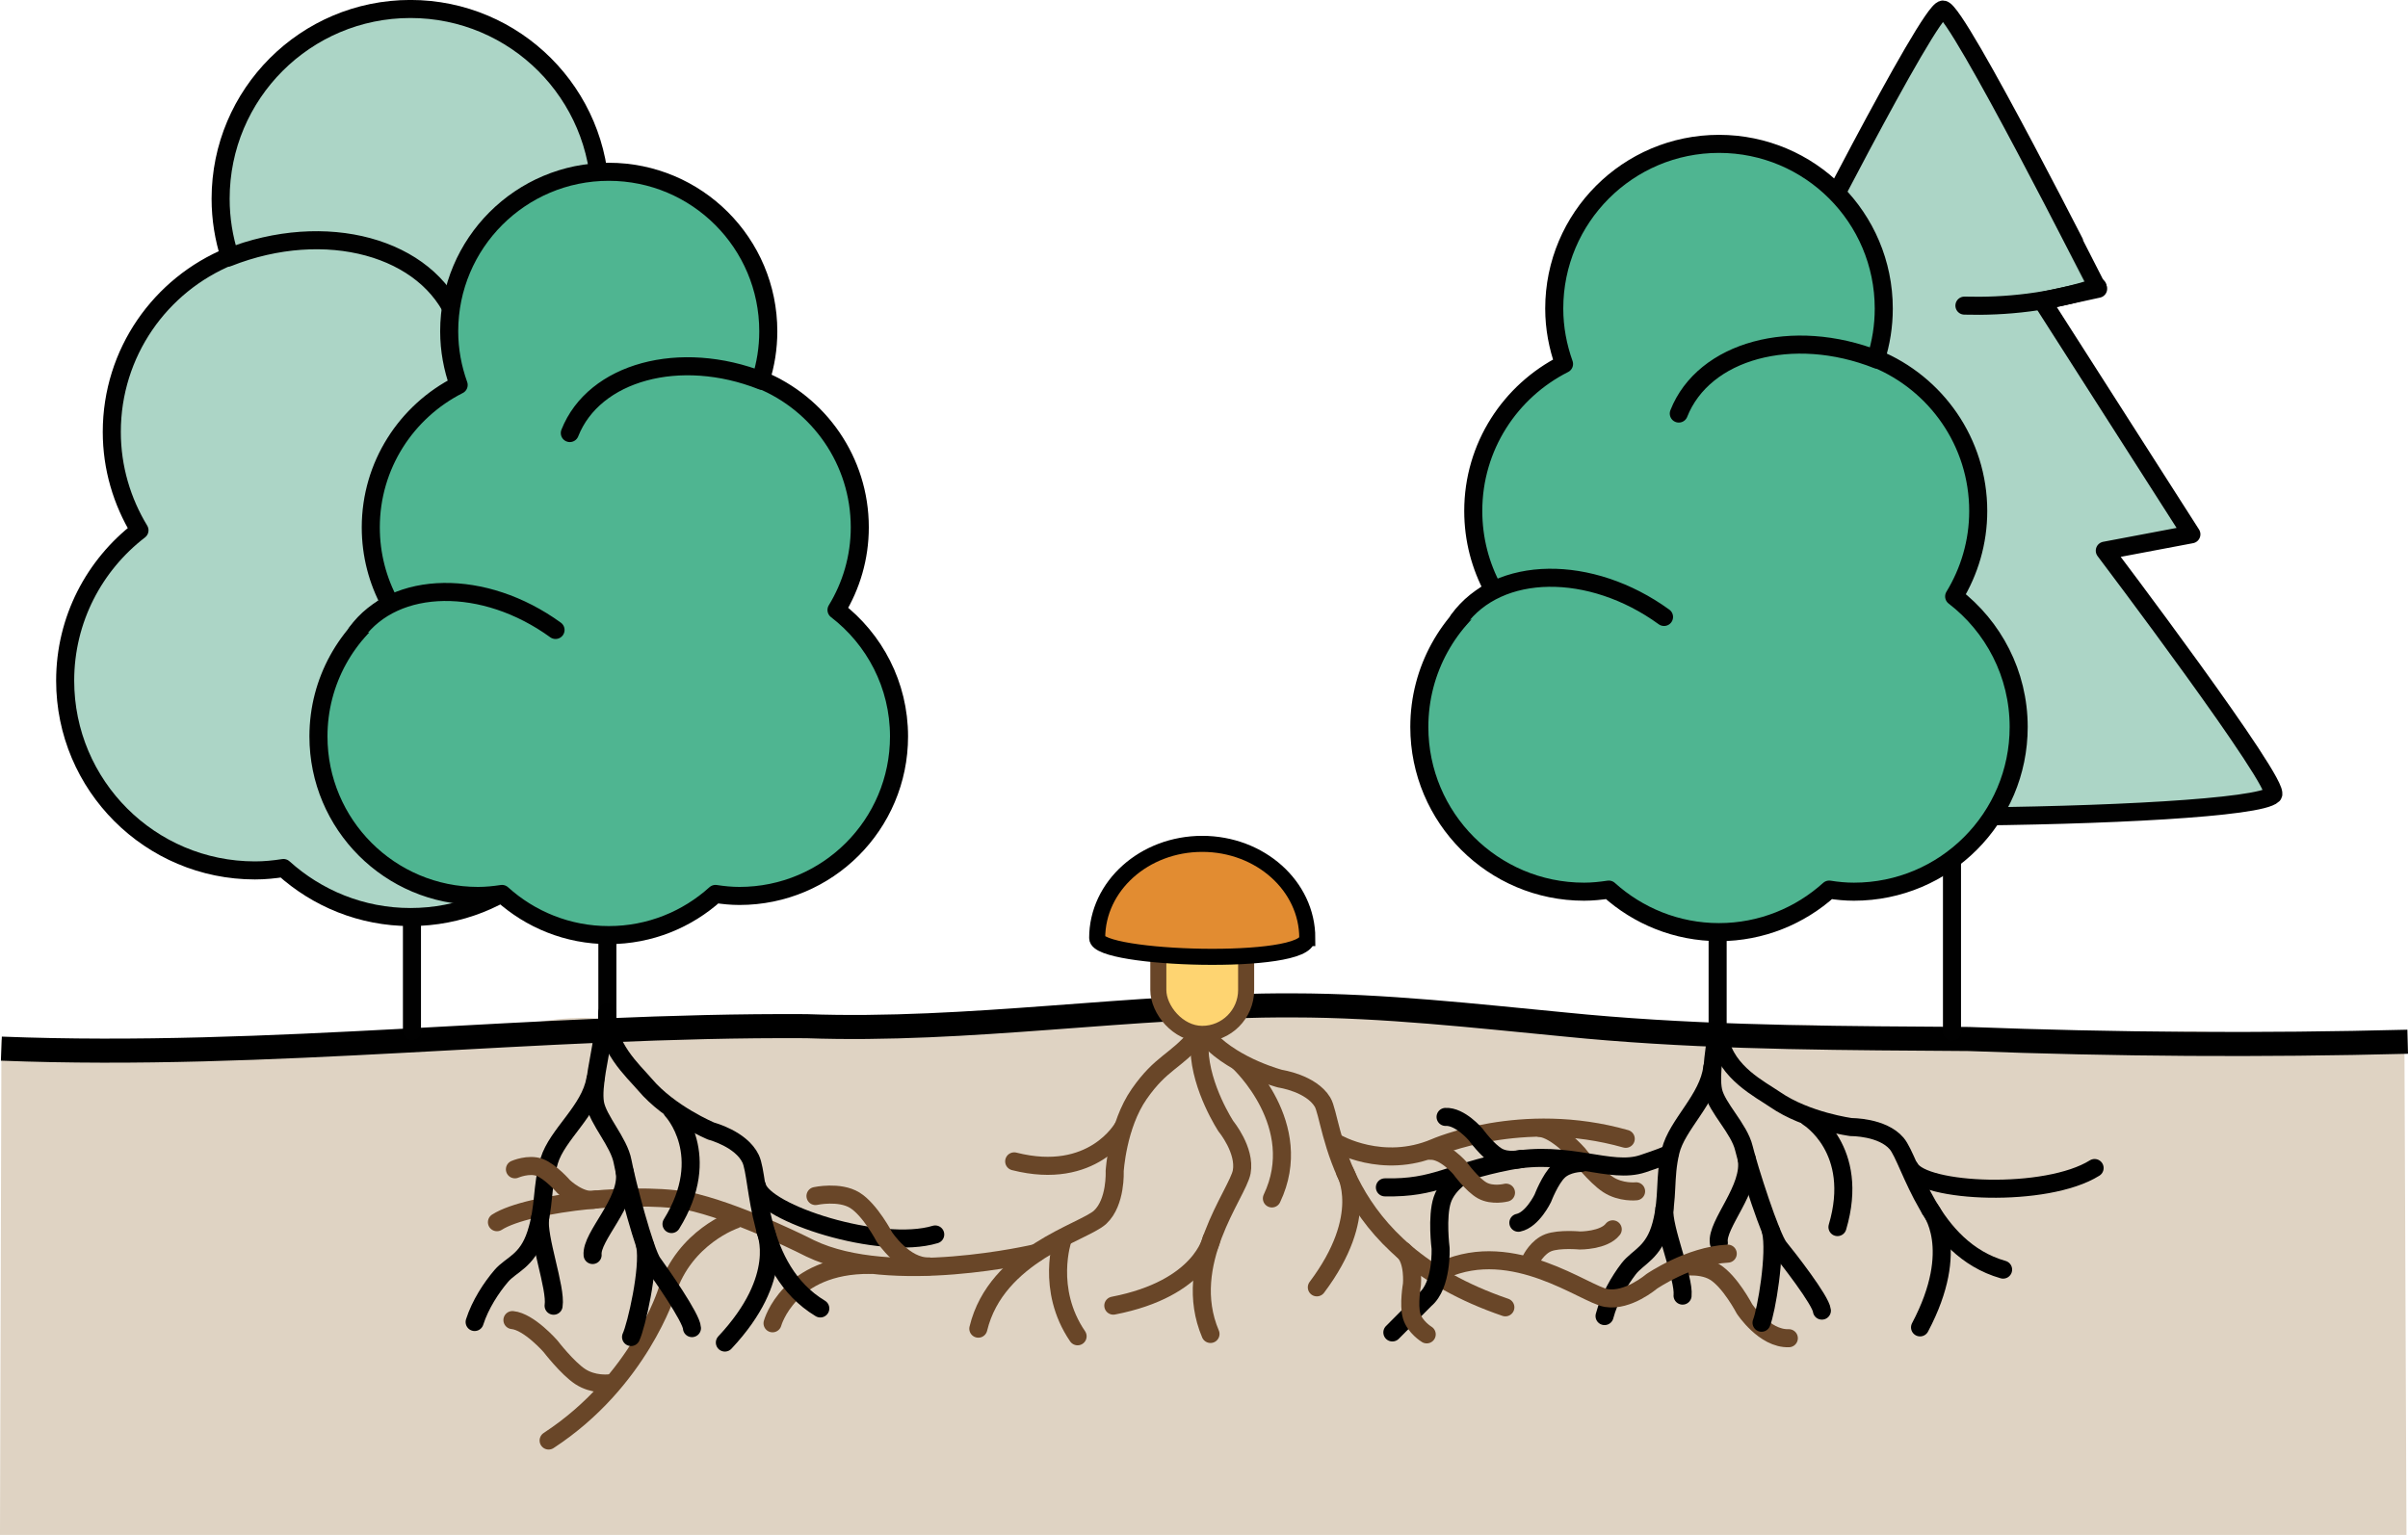 <?xml version="1.0" encoding="UTF-8"?><svg id="Layer_2" xmlns="http://www.w3.org/2000/svg" viewBox="0 0 300.04 191.31"><defs><style>.cls-1,.cls-2{fill:#4fb591;}.cls-1,.cls-2,.cls-3,.cls-4,.cls-5{stroke:#010101;}.cls-1,.cls-2,.cls-3,.cls-4,.cls-5,.cls-6,.cls-7{stroke-width:2.25px;}.cls-1,.cls-2,.cls-3,.cls-4,.cls-6,.cls-7{stroke-linejoin:round;}.cls-2,.cls-4,.cls-5,.cls-6,.cls-7{stroke-linecap:round;}.cls-8{fill:#e28c31;}.cls-8,.cls-9{stroke-width:2px;}.cls-8,.cls-9,.cls-5,.cls-10{stroke-miterlimit:10;}.cls-8,.cls-6,.cls-10{stroke:#000;}.cls-9{fill:#fed471;}.cls-9,.cls-7{stroke:#694628;}.cls-3,.cls-4,.cls-5{fill:#acd5c6;}.cls-6,.cls-7,.cls-10{fill:none;}.cls-10{stroke-width:3px;}.cls-11{fill:#dfd3c3;stroke-width:0px;}</style></defs><g id="Layer_1-2"><path class="cls-11" d="M299.59,128.73c-8.33,2.24-16.51.64-24.89-.15-3.89-.2-7.77.38-11.66.6-5.89.42-11.76-.93-17.41-.8-5.35.21-10.71.52-16.02-.27-8.64-1.34-17.43,1.55-26.24,1.14-7.33-.1-14.55-2.35-21.9-2.71-7.35.18-14.5-2.03-21.78-2.38-2.46,0-4.91.41-7.32.91-9.37,2.12-18.99,3.65-28.58,2.84-7.15-.89-14.17.44-21.32.35-8.66-.83-17.4-.15-25.98-1.06-7.4-1.35-14.51,1.66-21.7,2.55-2.74.23-5.49,0-8.22-.17-6.59-.51-13.12.41-19.79.38-8.85-.15-17.74-.64-26.6-.39l-.18,61.73h299.85l-.26-62.58Z"/><path class="cls-10" d="M300,129.83c-18.25.47-36.46.35-54.68-.34-14.96-.11-29.95-.11-44.94-1.32-1.77-.14-3.54-.3-5.32-.48-11.29-1.08-22.6-2.38-33.95-2.39-20.14-.08-40.39,3.32-60.66,2.59-33.54-.21-66.69,4.12-100.28,2.8"/><line class="cls-4" x1="51.33" y1="100.31" x2="51.33" y2="128.48"/><path class="cls-3" d="M83.55,65.11c1.82-3.35,2.86-7.19,2.86-11.28,0-9.24-5.31-17.21-13.02-21.11.89-2.49,1.4-5.16,1.4-7.95,0-13.06-10.59-23.65-23.65-23.65s-23.65,10.59-23.65,23.65c0,2.51.4,4.92,1.12,7.18-8.61,3.53-14.68,11.99-14.68,21.88,0,4.49,1.28,8.68,3.45,12.26-5.62,4.32-9.26,11.1-9.26,18.74,0,13.06,10.59,23.65,23.65,23.65,1.21,0,2.39-.12,3.55-.3,4.19,3.78,9.73,6.11,15.82,6.11s11.63-2.32,15.82-6.11c1.16.18,2.34.3,3.55.3,13.06,0,23.65-10.59,23.65-23.65,0-8.24-4.22-15.49-10.61-19.72Z"/><path class="cls-4" d="M28.42,32.1c12.14-4.8,24.89-1.33,28.48,7.74"/><path class="cls-4" d="M59.02,69.04c10.57-7.67,23.78-7.48,29.51.41"/><rect class="cls-9" x="144.33" y="112.59" width="10.94" height="16.26" rx="5.47" ry="5.47"/><path class="cls-8" d="M162.88,116.91c0,3.52-26.17,2.69-26.17,0,0-6.48,5.86-11.74,13.09-11.74s13.09,5.26,13.09,11.74Z"/><line class="cls-5" x1="243.22" y1="75.27" x2="243.22" y2="128.58"/><path class="cls-3" d="M242.1,1.19c-1.75,0-19.19,34.35-19.19,34.35l7.44,1.59-18.92,28.85,10.19,2.32s-21.31,29.29-19.84,30.76c4.03,4.03,78.22,3.23,81.44,0,1.17-1.17-20.96-30.43-20.96-30.43l10.79-2.04-18.59-29.08,6.97-1.52S243.86,1.19,242.1,1.19Z"/><path class="cls-5" d="M212.54,65.99c10.58,3.38,21.02,4.2,30.16,3.82"/><path class="cls-5" d="M261.37,35.75c-5.81,1.94-11.56,2.48-16.6,2.34"/><line class="cls-2" x1="75.68" y1="104.79" x2="75.68" y2="128.48"/><path class="cls-1" d="M48.6,75.21c-1.53-2.82-2.4-6.05-2.4-9.48,0-7.76,4.46-14.47,10.95-17.75-.75-2.09-1.18-4.34-1.18-6.69,0-10.98,8.9-19.88,19.88-19.88s19.88,8.9,19.88,19.88c0,2.11-.33,4.13-.94,6.04,7.24,2.97,12.34,10.08,12.34,18.39,0,3.78-1.07,7.3-2.9,10.3,4.73,3.63,7.79,9.33,7.79,15.76,0,10.98-8.9,19.88-19.88,19.88-1.02,0-2.01-.1-2.99-.25-3.52,3.18-8.18,5.13-13.3,5.13s-9.78-1.95-13.3-5.13c-.98.15-1.97.25-2.99.25-10.98,0-19.88-8.9-19.88-19.88,0-6.93,3.55-13.02,8.92-16.58Z"/><path class="cls-2" d="M94.94,47.46c-10.21-4.03-20.93-1.12-23.94,6.51"/><path class="cls-2" d="M69.22,78.51c-8.89-6.45-19.99-6.29-24.81.35"/><line class="cls-2" x1="214.02" y1="104.02" x2="214.02" y2="128.48"/><path class="cls-1" d="M186.05,73.47c-1.58-2.91-2.48-6.24-2.48-9.79,0-8.02,4.61-14.94,11.31-18.32-.77-2.16-1.22-4.48-1.22-6.9,0-11.34,9.19-20.53,20.53-20.53s20.53,9.19,20.53,20.53c0,2.17-.34,4.27-.97,6.24,7.47,3.07,12.74,10.41,12.74,18.99,0,3.9-1.11,7.53-3,10.64,4.88,3.75,8.04,9.63,8.04,16.27,0,11.34-9.19,20.53-20.53,20.53-1.05,0-2.08-.1-3.08-.26-3.64,3.28-8.45,5.3-13.73,5.3s-10.09-2.02-13.73-5.3c-1.01.15-2.03.26-3.08.26-11.34,0-20.53-9.19-20.53-20.53,0-7.15,3.66-13.44,9.21-17.12Z"/><path class="cls-2" d="M233.9,44.82c-10.54-4.16-21.61-1.16-24.72,6.72"/><path class="cls-2" d="M207.34,76.89c-9.17-6.65-20.64-6.49-25.61.36"/><path class="cls-7" d="M108.39,157.64c-10.12-.08-12.13,7.28-12.13,7.28"/><path class="cls-7" d="M208.77,158.01s2.98-.65,4.89.52c1.91,1.17,3.7,4.59,3.7,4.59,0,0,2.47,3.77,5.53,3.66"/><path class="cls-7" d="M91.57,152.01s-6.25,2.1-8.44,8.87c0,0-3.47,11.27-14.77,18.65"/><path class="cls-6" d="M227.01,163.34c-.12-1.27-4.28-6.6-5.32-7.87s-3.82-9.95-4.4-12.38c-.58-2.43-3.36-5.02-3.82-7.11s.35-6.07.46-7.8"/><path class="cls-6" d="M219.49,164.85c.58-1.39,1.85-8.68,1.16-11.46"/><path class="cls-6" d="M214.17,154.89c-.35-2.31,4.16-6.81,3.46-10.52"/><path class="cls-6" d="M199.93,164.02c.58-2.2,1.85-4.4,3.01-5.9s3.12-1.97,4.05-5.44.35-5.83,1.16-9.19,4.74-6.51,5.2-10.45"/><path class="cls-6" d="M209.65,161.47c.23-2.2-2.49-8.41-2.26-10.84"/><path class="cls-7" d="M149.12,129.18c-2.71,3.19-4.43,3.23-7.17,7.16-2.74,3.93-3.06,9.64-3.06,9.64,0,0,.19,3.85-1.81,5.72-2.01,1.87-12.93,4.59-15.18,13.89"/><path class="cls-7" d="M126.37,144.74c9.81,2.49,13.52-4.18,13.52-4.18"/><path class="cls-7" d="M132.41,154.44s-2.15,6.23,1.86,12.1"/><path class="cls-7" d="M129.05,156.18s-17.98,4.26-28.09-.59c0,0-7.93-4.07-14.24-5.68-6.31-1.61-20.89-.11-24.8,2.41"/><path class="cls-6" d="M75.67,126.17c-.3,4.2,3.27,7.33,4.68,8.99,3.09,3.66,8.27,5.81,8.27,5.81,0,0,3.73.97,4.91,3.45,1.18,2.48.49,13.71,8.68,18.65"/><path class="cls-6" d="M83.67,152.55c5.33-8.6.08-14.15.08-14.15"/><path class="cls-6" d="M94.33,147.86c.79,3.37,15.39,8.05,22.2,5.99"/><path class="cls-6" d="M95.38,153.44s2.61,5.7-5.06,13.88"/><path class="cls-7" d="M150.68,129.56c3.32,3.46,8.85,4.88,8.85,4.88,0,0,3.82.56,5.25,2.9,1.44,2.33,1.36,18.26,22.79,25.59"/><path class="cls-7" d="M158.48,149.36c4.36-9.13-4.06-16.95-4.06-16.95"/><path class="cls-7" d="M166.57,142.47s5.69,3.33,12.23.55c0,0,10.78-4.78,23.77-1.09"/><path class="cls-7" d="M167.61,146.1s3.21,5.38-3.53,14.34"/><path class="cls-7" d="M203.86,148.47s-1.88.21-3.49-.84-3.72-3.79-3.72-3.79c0,0-2.67-3.06-4.74-3.26"/><path class="cls-7" d="M215.28,156.24c-4.79.24-9.5,3.47-9.5,3.47,0,0-2.93,2.51-5.63,2.06-2.71-.45-11.54-7.43-20.27-3.52"/><path class="cls-6" d="M86.22,165.52c-.05-1.28-3.93-6.81-4.9-8.14s-3.29-10.14-3.74-12.6c-.45-2.46-3.09-5.19-3.44-7.3s.67-6.04.87-7.77"/><path class="cls-6" d="M78.63,166.63c.65-1.36,2.31-8.57,1.76-11.38"/><path class="cls-6" d="M73.84,156.41c-.22-2.33,4.51-6.59,4.01-10.32"/><path class="cls-6" d="M59.14,164.76c.69-2.17,2.08-4.29,3.32-5.74s3.22-1.8,4.33-5.22c1.11-3.42.66-5.81,1.64-9.12.99-3.31,5.08-6.25,5.75-10.16"/><path class="cls-6" d="M68.98,162.73c.35-2.18-2.04-8.53-1.68-10.94"/><path class="cls-6" d="M208.01,143.69s.76-.02-3.31,1.34-9.22-1.78-16.69-.33c-7.47,1.45-9.06,3.41-15.45,3.28"/><path class="cls-6" d="M182.76,146.12s-2.34,1.28-3.05,3.41-.21,6.03-.21,6.03c0,0,.21,4.61-1.92,6.39l-4.09,4.11"/><path class="cls-6" d="M189.58,144.42s-1.68.43-2.95-.27-2.77-2.77-2.77-2.77c0,0-1.94-2.28-3.74-2.18"/><path class="cls-7" d="M187.65,148.64s-1.68.43-2.95-.27-2.77-2.77-2.77-2.77c0,0-1.94-2.28-3.74-2.18"/><path class="cls-6" d="M214.3,129.58c.82,4.13,5.08,6.21,6.87,7.45,3.95,2.72,9.51,3.44,9.51,3.44,0,0,3.86-.04,5.64,2.04,1.79,2.08,4.07,13.1,13.27,15.72"/><path class="cls-6" d="M228.95,152.93c2.88-9.7-3.64-13.68-3.64-13.68"/><path class="cls-6" d="M238,145.61c1.65,3.04,16.96,3.73,22.99-.04"/><path class="cls-6" d="M240.48,150.71s4.01,4.81-1.24,14.72"/><path class="cls-7" d="M149.46,130.82c.15,4.79,3.3,9.56,3.3,9.56,0,0,2.45,2.97,1.96,5.67-.5,2.7-7.64,11.4-3.89,20.2"/><path class="cls-7" d="M150.95,154.44s-1.22,6.15-12.23,8.28"/><path class="cls-7" d="M190.8,156.93s.78-1.55,2.14-2.06,3.91-.27,3.91-.27c0,0,3,.03,4.1-1.39"/><path class="cls-7" d="M177.77,166.3s-1.48-.9-1.88-2.3.04-3.92.04-3.92c0,0,.27-2.98-1.06-4.19"/><path class="cls-6" d="M197,144.94s-1.73.01-2.79,1.01c-1.06,1-1.97,3.38-1.97,3.38,0,0-1.29,2.7-3.05,3.06"/><path class="cls-7" d="M101.61,149.06s2.98-.65,4.89.52c1.91,1.17,3.7,4.59,3.7,4.59,0,0,2.47,3.77,5.53,3.66"/><path class="cls-7" d="M64.16,145.73s1.71-.74,3.07-.24c1.36.5,3,2.39,3,2.39,0,0,2.11,2.03,3.97,1.61"/><path class="cls-7" d="M75.8,172.41s-1.88.21-3.49-.84-3.72-3.79-3.72-3.79c0,0-2.67-3.06-4.74-3.26"/></g></svg>